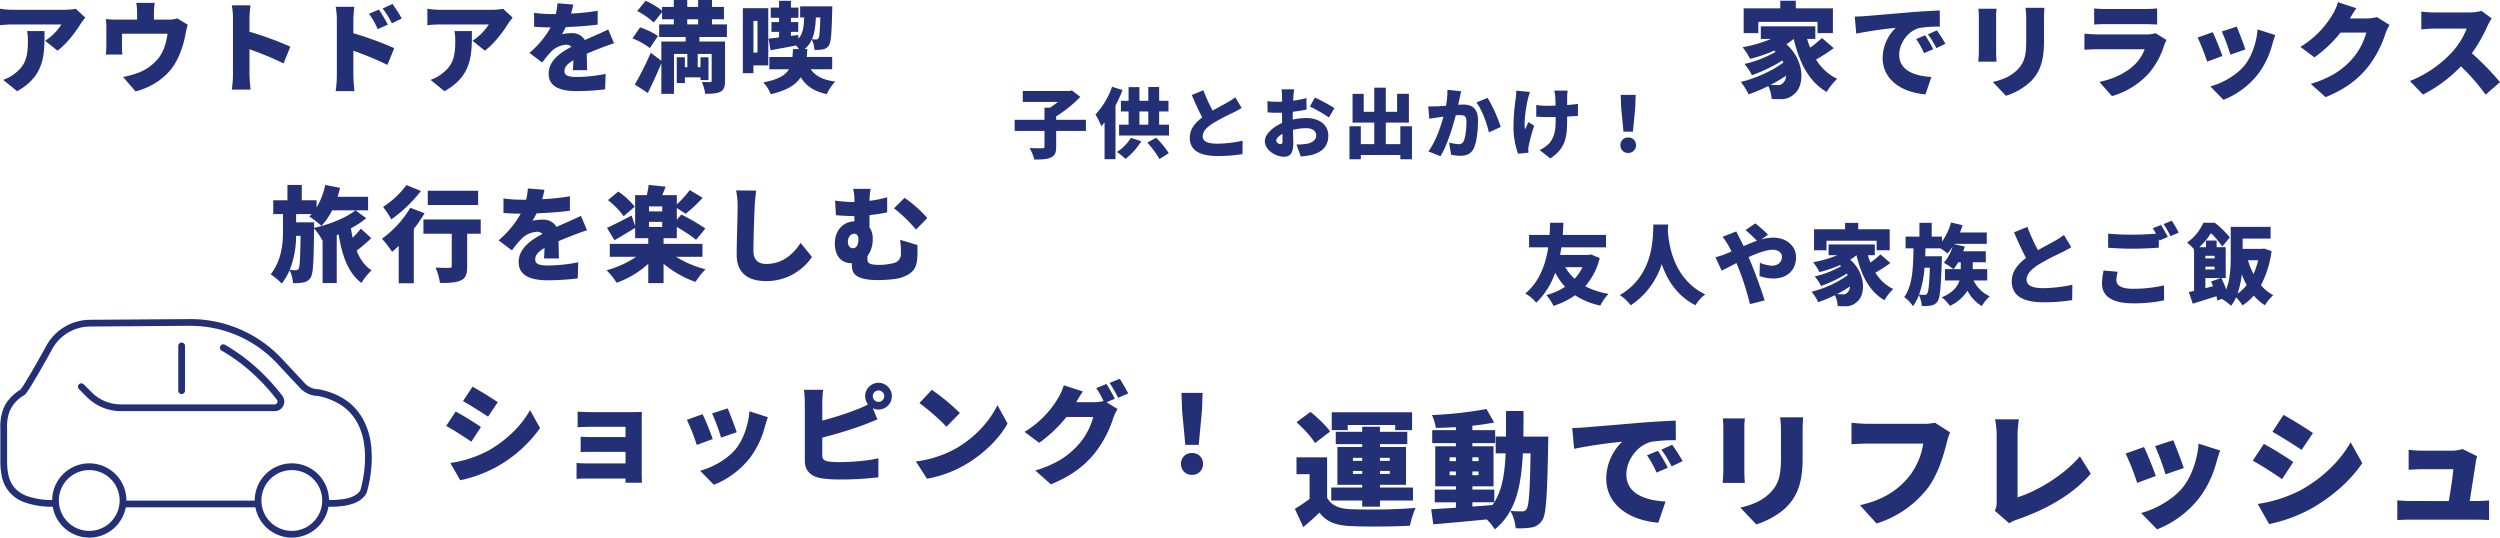 <svg xmlns="http://www.w3.org/2000/svg" width="1111.924" height="239.12" viewBox="0 0 1111.924 239.12">
  <g id="グループ_18663" data-name="グループ 18663" transform="translate(-165.344 -4948.38)">
    <path id="パス_51603" data-name="パス 51603" d="M-164.5-38.64l-4.224,6.432c3.36,1.872,8.256,4.992,11.136,6.912l4.32-6.432C-156-33.6-161.136-36.816-164.5-38.64ZM-174.336-4.7l4.368,7.68a58.555,58.555,0,0,0,16.08-5.9,58.88,58.88,0,0,0,19.44-17.328l-4.464-7.968c-3.792,6.912-10.7,13.68-18.96,18.24A52.231,52.231,0,0,1-174.336-4.7Zm2.352-22.9-4.224,6.432c3.408,1.824,8.256,4.992,11.184,7.008l4.272-6.528A130.676,130.676,0,0,0-171.984-27.6Zm54.24.048v6.96c1.344-.1,4.464-.192,6.528-.192h14.784v4.56h-14.16c-1.92,0-4.368-.048-5.808-.144v6.816c1.248-.1,3.888-.1,5.808-.1h14.16v5.136h-17.52a42.649,42.649,0,0,1-4.272-.192V2.352c.816-.048,2.928-.144,4.224-.144h17.568c0,.72-.048,1.44-.048,1.872h7.3c0-.912-.048-2.88-.048-3.648V-23.712c0-1.056,0-2.976.048-3.7-.816.048-2.928.1-4.08.1h-17.952C-113.28-27.312-116.3-27.408-117.744-27.552Zm66.72-1.44-6.912,2.256a90.351,90.351,0,0,1,3.984,10.752l6.96-2.4C-47.712-20.64-50.064-26.88-51.024-28.992Zm17.9,3.936-8.208-2.64c-.432,5.952-2.688,12.48-5.856,16.464-3.984,5.04-10.992,8.688-16.08,9.984l6.1,6.24A38.035,38.035,0,0,0-40.9-7.248,39.363,39.363,0,0,0-34.464-20.88C-34.128-22.032-33.792-23.184-33.12-25.056ZM-62.16-26.4l-7.008,2.5A87.372,87.372,0,0,1-64.752-12.72l7.1-2.64C-58.608-18.144-60.816-23.712-62.16-26.4Zm75.7-8.016A2.561,2.561,0,0,1,16.08-36.96a2.561,2.561,0,0,1,2.544,2.544,2.561,2.561,0,0,1-2.544,2.544A2.561,2.561,0,0,1,13.536-34.416Zm-3.408,0a6.087,6.087,0,0,0,1.248,3.648,35.949,35.949,0,0,1-4.656,2.16,134.5,134.5,0,0,1-15.648,5.04v-8.064a47.337,47.337,0,0,1,.384-5.616h-8.544a52.483,52.483,0,0,1,.384,5.616V-5.664c0,4.32,2.64,6.912,7.056,7.728a55.172,55.172,0,0,0,8.3.576,143.7,143.7,0,0,0,17.376-.96v-8.5C12.1-5.76,4.128-5.088-.864-5.088a38.822,38.822,0,0,1-5.088-.24c-2.064-.384-2.976-.864-2.976-2.736v-7.92A189.79,189.79,0,0,0,9.408-21.6c1.68-.624,4.08-1.632,6.192-2.5L13.536-29.04a5.656,5.656,0,0,0,2.544.576,5.982,5.982,0,0,0,5.952-5.952,5.982,5.982,0,0,0-5.952-5.952A5.982,5.982,0,0,0,10.128-34.416Zm29.664-2.832-5.52,5.9A100.045,100.045,0,0,1,46.32-20.832l5.952-6.1A96.848,96.848,0,0,0,39.792-37.248Zm-7.1,31.872L37.632,2.3A51.222,51.222,0,0,0,54.816-4.032c8.016-4.7,14.832-11.376,18.672-18.192l-4.512-8.208c-3.216,6.768-9.7,14.208-18.336,19.2A49.4,49.4,0,0,1,32.688-5.376ZM117.456-39.84l-4.512,1.824a47.136,47.136,0,0,1,3.216,5.76,18.554,18.554,0,0,1-4.416.528h-7.728c.72-1.248,1.872-3.216,2.976-4.752l-8.5-2.784a25.034,25.034,0,0,1-2.544,5.712A43.545,43.545,0,0,1,81.024-18.528l6.528,4.848a59.512,59.512,0,0,0,12.1-11.472H111.6a30.749,30.749,0,0,1-6.336,12c-4.08,4.56-9.072,8.64-19.44,11.808L92.736,4.8c9.024-3.7,14.832-8.112,19.488-13.824a50.316,50.316,0,0,0,8.3-15.744A21.471,21.471,0,0,1,122.4-28.7l-4.9-3.024,3.7-1.536C120.336-34.944,118.656-38.064,117.456-39.84Zm5.9-2.3-4.512,1.824A53.541,53.541,0,0,1,122.64-33.7l4.512-1.92A68.51,68.51,0,0,0,123.36-42.144Zm29.184,29.376H158.5l1.44-15.168.288-7.968h-9.408l.288,7.968ZM155.52.576a4.741,4.741,0,0,0,4.9-4.9,4.664,4.664,0,0,0-4.9-4.8,4.664,4.664,0,0,0-4.9,4.8A4.714,4.714,0,0,0,155.52.576Z" transform="translate(540 5159)" fill="#233076"/>
    <path id="パス_51598" data-name="パス 51598" d="M-145.728-29.788l-4.224-3.916a30.389,30.389,0,0,1-5.28.44h-22.836a38.259,38.259,0,0,1-5.588-.484V-26.4a52.839,52.839,0,0,1,5.588-.352h21.736a23.91,23.91,0,0,1-7.26,7.26l5.5,4.4c3.96-2.86,8.14-8.36,10.384-12.056C-147.268-27.852-146.256-29.128-145.728-29.788ZM-163.856-23.8H-171.6a25.058,25.058,0,0,1,.352,4.4c0,7.172-1.1,10.912-5.984,14.608a17.088,17.088,0,0,1-5.016,2.684l6.2,5.06C-163.636-3.96-163.856-13.464-163.856-23.8Zm49.016-12.54h-8.228a23.409,23.409,0,0,1,.4,4.488v2.948h-9.2a40.71,40.71,0,0,1-4.708-.22,31.385,31.385,0,0,1,.22,4v7.568c0,1.364-.088,2.9-.22,4.18h7.348a31.46,31.46,0,0,1-.176-3.608v-5.632h20.284c-.616,4-1.628,7.524-3.74,10.472a21.21,21.21,0,0,1-8.888,6.732,38.4,38.4,0,0,1-7.172,2.024l5.544,6.424c7.7-1.98,14.652-6.732,18.26-13.64a40.938,40.938,0,0,0,4-12.056,36.589,36.589,0,0,1,.968-3.96l-4.62-2.816a11.922,11.922,0,0,1-4,.528h-6.424v-2.948A32.5,32.5,0,0,1-114.84-36.344ZM-80.036-4.4a49.4,49.4,0,0,1-.528,6.644h8.36c-.22-1.98-.484-5.456-.484-6.644V-15.708A137.223,137.223,0,0,1-57.552-9.416l3.036-7.436A145.471,145.471,0,0,0-72.688-23.5v-6.028a52.313,52.313,0,0,1,.44-5.72h-8.316a30.738,30.738,0,0,1,.528,5.72Zm64.9-28.952-4.4,1.848a35.9,35.9,0,0,1,3.872,6.82l4.532-1.98A67.1,67.1,0,0,0-15.136-33.352Zm6.028-2.508-4.356,2.024a38.622,38.622,0,0,1,4.092,6.6l4.4-2.156A55.034,55.034,0,0,0-9.108-35.86ZM-33.836-3.74A49.4,49.4,0,0,1-34.364,2.9H-26c-.22-1.98-.484-5.456-.484-6.644V-15.048A137.224,137.224,0,0,1-11.352-8.756l3.036-7.436a145.471,145.471,0,0,0-18.172-6.644v-6.028a52.311,52.311,0,0,1,.44-5.72h-8.316a30.738,30.738,0,0,1,.528,5.72ZM44.352-29.788,40.128-33.7a30.389,30.389,0,0,1-5.28.44H12.012a38.259,38.259,0,0,1-5.588-.484V-26.4a52.839,52.839,0,0,1,5.588-.352H33.748a23.91,23.91,0,0,1-7.26,7.26l5.5,4.4c3.96-2.86,8.14-8.36,10.384-12.056C42.812-27.852,43.824-29.128,44.352-29.788ZM26.224-23.8H18.48a25.058,25.058,0,0,1,.352,4.4c0,7.172-1.1,10.912-5.984,14.608A17.088,17.088,0,0,1,7.832-2.112l6.2,5.06C26.444-3.96,26.224-13.464,26.224-23.8ZM71.324-35.6l-7.04-.572a27.688,27.688,0,0,1-.748,4.8H61.82A57.923,57.923,0,0,1,53.9-31.9v6.16c2.332.22,5.544.308,7.348.308A41.689,41.689,0,0,1,51.832-14.08l5.676,4.268A48.55,48.55,0,0,1,61.6-14.784a10.389,10.389,0,0,1,6.468-2.948,3.238,3.238,0,0,1,2.42.924C65.6-14.256,60.368-10.6,60.368-4.84c0,5.852,5.192,7.744,12.408,7.744a107.476,107.476,0,0,0,12.716-.792l.22-6.864a66.269,66.269,0,0,1-12.8,1.364c-4.136,0-5.5-.748-5.5-2.6,0-1.76,1.188-3.212,3.96-4.84-.044,1.672-.132,3.3-.22,4.444h6.336c-.044-1.98-.132-4.928-.176-7.348,2.332-1.012,4.488-1.848,6.16-2.508s4.444-1.672,5.984-2.112l-2.6-6.16c-1.892.924-3.7,1.76-5.632,2.6-1.54.7-2.992,1.276-4.752,2.112a6.363,6.363,0,0,0-5.852-3.08,21.429,21.429,0,0,0-4.356.44,33.263,33.263,0,0,0,1.716-3.124c4.664-.176,10.076-.572,14.168-1.1l.044-6.16a101.587,101.587,0,0,1-11.836,1.232C70.84-33.264,71.148-34.628,71.324-35.6Zm50.688,6.556h4.84v2.288h-4.84Zm17.644,7.876v-5.588h-6.644V-29.04h5.324v-5.5h-5.324v-3.08h-6.16v3.08h-4.84v-3.08h-5.984v3.08h-5.236v1.672a32.211,32.211,0,0,0-7.3-4.4l-3.74,4.576a30.717,30.717,0,0,1,7.348,5.1l3.7-4.62v3.168h5.236v2.288h-6.512v5.588h11.792v2.024H110.484V-10.6l-4.708-3.564A126.926,126.926,0,0,1,98.692-.044l5.764,3.784c2.112-4.18,4.18-8.756,6.028-13.2v13.6h5.632V-13.64h5.94v5.9h-1.1v-4.4h-3.608V-.66h3.608V-3.212h6.952v1.188h3.564v-10.12h-3.564v4.4h-1.232v-5.9h6.2V-1.76c0,.484-.176.66-.7.66s-2.288,0-3.652-.088a20.983,20.983,0,0,1,1.452,5.28c2.86,0,5.06-.044,6.732-.88S138.82.924,138.82-1.672V-19.14h-11.4v-2.024Zm-30.668-.44a31.879,31.879,0,0,0-7.964-3.828l-3.388,4.884a31.1,31.1,0,0,1,7.744,4.312Zm44.264-6.688v14.08h-1.8v-14.08Zm4.8,19.756V-33.968H146.74V-5.06h4.708V-8.536Zm23.144-21.3c-.176,6.2-.4,8.536-.792,9.2a1.15,1.15,0,0,1-1.056.572,15.714,15.714,0,0,1-1.848-.088c1.144-2.64,1.54-5.852,1.716-9.68Zm5.28,23.012v-5.456H175.164c.132-1.1.176-2.288.264-3.52H174.24a11.388,11.388,0,0,0,3.168-4.224,12.1,12.1,0,0,1,1.144,4.576,15.833,15.833,0,0,0,3.784-.22,3.893,3.893,0,0,0,2.64-1.672c.968-1.364,1.276-5.368,1.5-15.488.044-.616.044-1.98.044-1.98h-14.3v4.972h1.8c-.132,4.18-.572,7.216-2.552,9.416l-.088-1.628-3.256.4v-1.8h3.256v-4.356h-3.256V-29.7h3.344v-4.532h-3.344v-3.036h-5.28v3.036h-3.7V-29.7h3.7v1.892h-3.388v4.356h3.388v2.464c-1.716.22-3.3.4-4.664.528l.88,5.192c3.344-.616,7.392-1.364,11.4-2.112a13.518,13.518,0,0,1,1.188,1.584h-2.6c-.088,1.276-.132,2.42-.264,3.52H158.532V-6.82h8.712c-1.628,2.728-4.8,4.576-11.4,5.852a16.944,16.944,0,0,1,3.3,5.236C166.32,2.64,170.28.132,172.48-3.256c2.42,3.872,5.9,6.292,11.572,7.48a22.325,22.325,0,0,1,3.784-5.588c-5.412-.66-8.844-2.464-10.912-5.456Z" transform="translate(349 4986)" fill="#233076"/>
    <path id="パス_51601" data-name="パス 51601" d="M-133.262-16.7c-.138,9.982-.322,13.616-.828,14.536a1.389,1.389,0,0,1-1.288.736,22.118,22.118,0,0,1-2.668-.184A41.855,41.855,0,0,0-135.24-16.7Zm26.818-3.22a46.2,46.2,0,0,1-3.634,4c-.322-1.334-.552-2.76-.782-4.14a41.586,41.586,0,0,0,6.808-4.508l-4.784-3.5c-3.956,3.22-11.914,6.44-18.4,7.774v-2.438h-8V-26.4h6.9a11.485,11.485,0,0,1-1.058,1.058,41.414,41.414,0,0,1,5.428,4.186,29.349,29.349,0,0,0,4.738-6.9h16.008v-6.026h-13.57q.621-1.932,1.1-4l-6.624-1.288a30.908,30.908,0,0,1-3.818,10.028v-3.22h-6.578v-6.808H-139.1v6.808h-6.3V-26.4h4.324v7.59c0,5.8-.644,12.972-5.474,19.228a27.065,27.065,0,0,1,4.922,4.094,26.086,26.086,0,0,0,3.5-5.934,15.938,15.938,0,0,1,1.518,5.7A20.181,20.181,0,0,0-131.928,4a4.606,4.606,0,0,0,3.174-2.208c1.15-1.748,1.334-7.36,1.518-21.8a26.373,26.373,0,0,1,3.68,5.336l.092-.046v19h6.3V-17.066l.828-.322C-114.77-7.82-112.1-.23-106.168,4.232A24.412,24.412,0,0,1-101.66-1.38c-3.036-1.932-5.152-5.014-6.67-8.74a79.239,79.239,0,0,0,6.532-5.566ZM-54.28-36.8h-22.4v6.348h22.4Zm-31.878-2.53a40.032,40.032,0,0,1-10.4,9.752,39.723,39.723,0,0,1,3.68,5.52,63.135,63.135,0,0,0,13.156-12.6Zm1.7,10.12a45.251,45.251,0,0,1-12.6,13.754,51.046,51.046,0,0,1,4.508,5.842c.966-.782,1.932-1.7,2.944-2.622V4.37h6.716V-19.78a63.057,63.057,0,0,0,4.784-6.992Zm31.326,5.2H-78.614v6.348h12.6V-3.312c0,.644-.276.828-1.1.828s-3.864,0-6.118-.138a26.975,26.975,0,0,1,1.978,6.854c3.91,0,6.992-.092,9.2-1.1,2.3-1.012,2.9-2.852,2.9-6.256V-17.664h6.026Zm28.336-13.2-7.36-.6a28.947,28.947,0,0,1-.782,5.014H-34.73a60.556,60.556,0,0,1-8.28-.552v6.44c2.438.23,5.8.322,7.682.322A43.584,43.584,0,0,1-45.172-14.72l5.934,4.462a50.756,50.756,0,0,1,4.278-5.2A10.861,10.861,0,0,1-28.2-18.538a3.385,3.385,0,0,1,2.53.966c-5.106,2.668-10.58,6.486-10.58,12.512,0,6.118,5.428,8.1,12.972,8.1A112.361,112.361,0,0,0-9.982,2.208l.23-7.176A69.282,69.282,0,0,1-23.138-3.542c-4.324,0-5.75-.782-5.75-2.714,0-1.84,1.242-3.358,4.14-5.06-.046,1.748-.138,3.45-.23,4.646h6.624c-.046-2.07-.138-5.152-.184-7.682,2.438-1.058,4.692-1.932,6.44-2.622s4.646-1.748,6.256-2.208l-2.714-6.44c-1.978.966-3.864,1.84-5.888,2.714-1.61.736-3.128,1.334-4.968,2.208a6.652,6.652,0,0,0-6.118-3.22,22.4,22.4,0,0,0-4.554.46,34.775,34.775,0,0,0,1.794-3.266c4.876-.184,10.534-.6,14.812-1.15l.046-6.44a106.2,106.2,0,0,1-12.374,1.288C-25.3-34.776-24.978-36.2-24.794-37.214Zm40.158,7.5A33.6,33.6,0,0,0,8.05-36.432l-4.6,3.818a33.917,33.917,0,0,1,6.992,7.176ZM27.6-27.6H21.712v-2.208H27.6Zm-5.888,4.646H27.6V-20.7H21.712ZM45.494-7.406v-5.75H28.2v-2.53h5.888v-4.968a62.435,62.435,0,0,1,8.556,5.7l4.14-5.014a80.27,80.27,0,0,0-10.718-6.21l-1.978,2.3v-5.244L38-26.542a65.587,65.587,0,0,0,7.59-7.084l-5.75-3.45a45.99,45.99,0,0,1-5.75,6.348v-4.094H27.6c.506-1.15,1.012-2.438,1.518-3.772l-7.544-.782a35.432,35.432,0,0,1-.828,4.554h-5.2v13.708L13.984-25.76c-4.048,2.116-8.142,4.232-10.948,5.474l3.312,5.52c2.806-1.61,6.164-3.634,9.2-5.52v4.6H21.39v2.53H4.278v5.75h11.73A44.12,44.12,0,0,1,2.852-1.426,32.445,32.445,0,0,1,7.314,4.14,41.739,41.739,0,0,0,21.39-4.278v8.6H28.2v-8.6a46.886,46.886,0,0,0,14.214,8.05A28.838,28.838,0,0,1,46.874-1.84,47.628,47.628,0,0,1,33.718-7.406Zm23.92-29.44-8.97-.092a33.953,33.953,0,0,1,.69,7.084c0,3.45-.414,15.778-.414,21.574C60.72-.23,65.734,3.4,73.784,3.4A24.353,24.353,0,0,0,94.208-7.36l-5.06-6.21C85.79-8.418,80.96-4.232,73.83-4.232c-3.128,0-5.658-1.38-5.658-5.8,0-5.06.322-15,.552-19.826C68.816-31.878,69.092-34.684,69.414-36.846Zm50.876-.782h-7.774a21.61,21.61,0,0,1,.552,5.842h-1.1a64.6,64.6,0,0,1-7.5-.6l.414,6.486c3.22.276,5.658.368,7.59.368h.6v2.346c-5.06.184-8.694,4.094-8.694,9.844,0,6.164,3.5,8.786,7.268,8.786h.322v.322c0,3.082-.046,7.176,11.546,7.176,3.174,0,8.142-.322,10.258-1.058C139.7,0,140.76-2.944,141.036-6.992c.138-1.932.092-2.944.092-5.658l-7.728-2.3a40.5,40.5,0,0,1,.368,5.934,4.1,4.1,0,0,1-3.128,4.37,25.117,25.117,0,0,1-6.624.828c-4.738,0-5.152-1.012-5.152-2.668V-7.728A12.218,12.218,0,0,0,121.21-15.5a8.143,8.143,0,0,0-1.426-4.968v-5.474a69.646,69.646,0,0,0,7.866-1.242v-6.67a56.6,56.6,0,0,1-7.866,1.564A31.008,31.008,0,0,1,120.29-37.628Zm15.088,4-4.692,4.646a67.005,67.005,0,0,1,9.8,9.476l5.014-5.152A56.007,56.007,0,0,0,135.378-33.626Zm-23.046,22.4c-1.1,0-2.162-1.012-2.162-2.714,0-2.254,1.242-3.726,2.852-3.726,1.1,0,1.84.874,1.84,2.438C114.862-12.88,114.126-11.224,112.332-11.224Z" transform="translate(432.283 5070)" fill="#233076"/>
    <path id="パス_51604" data-name="パス 51604" d="M-245.224-40.6h21.112v2.3h7.5v-7.952h-35.728V-38.3h7.112Zm2.3,21.784V-20.16h4.144v1.344Zm0-7.168h4.144v1.344h-4.144Zm16.408,0v1.344h-4.368v-1.344Zm0,7.168h-4.368V-20.16h4.368Zm-12.264,14.56h7.9V-7h14.672v-5.768h-14.672V-14H-219.3V-30.8h-11.592v-1.288h12.152v-5.488h-12.152v-2.24h-7.9v2.24h-11.76v5.488h11.76V-30.8h-11.032V-14h11.032v1.232H-252.56V-7h13.776Zm-14.28-33.432c-1.792-2.632-5.656-6.272-8.736-8.736l-6.216,4.592c3.024,2.744,6.72,6.608,8.232,9.3Zm-1.344,11.48h-13.608v7.5h5.824V-7.728c-2.184,1.624-4.48,3.192-6.552,4.424l3.752,8.12c2.856-2.408,5.04-4.368,7.168-6.44,3.3,4.256,7.5,5.712,13.832,5.992,7.168.336,19.1.224,26.432-.168a37.246,37.246,0,0,1,2.52-7.9,267.133,267.133,0,0,1-28.84.56c-5.264-.224-8.68-1.68-10.528-5.152Zm64.624,19.992h9.744c-.28.448-.56.84-.84,1.232l-8.9.672Zm-10.136-12.04v-1.68h2.8v1.68Zm12.88,0h-2.744v-1.68h2.744Zm-12.88-7.952h2.8v1.68h-2.8Zm12.88,0v1.68h-2.744v-1.68Zm19.936-9.24c.056-3.584.056-7.392.056-11.368h-7.784v11.368h-4.592V-28H-175c-.392,9.016-1.512,16.184-5.04,21.784v-5.656h-9.744v-1.456h9.408V-31.136h-9.408v-1.4h10.136V-38.3h-10.136v-1.96c3.472-.392,6.776-.84,9.688-1.456l-3.416-5.992a169.455,169.455,0,0,1-24.248,2.688,23.921,23.921,0,0,1,1.736,5.712c2.856-.056,5.88-.168,8.9-.336V-38.3h-10.528v5.768h10.528v1.4H-206.3v17.808h9.184v1.456h-9.408v5.656h9.408v2.408c-4.144.28-7.9.5-10.976.672l.9,6.72c6.552-.56,15.288-1.344,23.8-2.184a23.9,23.9,0,0,1,3.584,4.424c9.184-7.448,11.7-18.7,12.488-33.824h3.416c-.28,16.8-.728,23.352-1.792,24.808a2.03,2.03,0,0,1-1.9,1.008,51.2,51.2,0,0,1-5.264-.224A20.188,20.188,0,0,1-170.52,5.32a33.739,33.739,0,0,0,7.056-.336,6.794,6.794,0,0,0,4.76-3.248C-156.912-.9-156.52-9.3-156.072-31.976c0-.952.056-3.472.056-3.472Zm21.728-3.808.84,9.24a215.127,215.127,0,0,1,21.392-3.136A22.855,22.855,0,0,0-130.256-16.8c0,11.928,10.7,18.7,23.184,19.656l3.192-9.408c-9.688-.56-17.416-3.808-17.416-12.04,0-6.664,5.208-13.216,11.256-14.56a70.628,70.628,0,0,1,10.752-.672l-.056-8.736c-4.088.168-10.7.56-16.3,1.008-10.248.9-18.7,1.568-23.968,2.016C-140.672-39.424-143.136-39.312-145.376-39.256ZM-107.24-29.12l-4.872,2.016a44.988,44.988,0,0,1,4.256,7.672l4.984-2.184A74.219,74.219,0,0,0-107.24-29.12Zm6.328-2.688-4.816,2.184a46.9,46.9,0,0,1,4.536,7.448l4.928-2.352C-97.384-26.544-99.456-29.792-100.912-31.808Zm58.24-12.208H-52.92a44.3,44.3,0,0,1,.392,6.048v11.592c0,7.728-.784,11.7-4.536,15.68-3.36,3.472-7.728,5.544-13.552,6.832l7.112,7.5c4.088-1.288,9.968-4.144,13.72-8.064C-45.528-8.9-42.9-14.5-42.9-25.76V-37.968C-42.9-40.432-42.784-42.336-42.672-44.016Zm-25.928.5h-9.8a43.256,43.256,0,0,1,.224,4.424V-20.1c0,1.736-.224,4.144-.28,5.264H-68.6c-.112-1.456-.224-3.808-.224-5.208v-19.04C-68.824-41.1-68.712-42.112-68.6-43.512ZM22.68-37.3l-6.72-4.312a22.446,22.446,0,0,1-5.152.5h-24.7c-1.848,0-5.544-.28-7.28-.5v9.576c1.456-.112,4.536-.28,7.28-.28h24.64a31.459,31.459,0,0,1-6.16,14.448C.168-12.376-6.16-7.448-17.416-4.928l7.392,8.12A45.922,45.922,0,0,0,12.768-12.544c4.816-6.5,7.112-15.008,8.456-20.272A27.822,27.822,0,0,1,22.68-37.3ZM42.56-2.464,49,3.136a14.56,14.56,0,0,1,3.864-1.792C65.632-3.136,77.336-9.688,85.232-18.928l-4.816-7.728c-7.28,8.624-19.488,15.68-27.72,18.2V-36.064a43.978,43.978,0,0,1,.616-7.056H42.672a36.963,36.963,0,0,1,.728,7.056V-6.608A8.448,8.448,0,0,1,42.56-2.464Zm79.352-31.36-8.064,2.632A105.409,105.409,0,0,1,118.5-18.648l8.12-2.8C125.776-24.08,123.032-31.36,121.912-33.824ZM142.8-29.232l-9.576-3.08c-.5,6.944-3.136,14.56-6.832,19.208-4.648,5.88-12.824,10.136-18.76,11.648l7.112,7.28a44.374,44.374,0,0,0,18.984-14.28,45.923,45.923,0,0,0,7.5-15.9C141.624-25.7,142.016-27.048,142.8-29.232ZM108.92-30.8l-8.176,2.912A101.936,101.936,0,0,1,105.9-14.84l8.288-3.08C113.064-21.168,110.488-27.664,108.92-30.8Zm62.048-14.28-4.928,7.5c3.92,2.184,9.632,5.824,12.992,8.064l5.04-7.5C180.88-39.2,174.888-42.952,170.968-45.08ZM159.488-5.488l5.1,8.96a68.314,68.314,0,0,0,18.76-6.888c9.3-5.32,17.3-12.32,22.68-20.216l-5.208-9.3c-4.424,8.064-12.488,15.96-22.12,21.28A60.936,60.936,0,0,1,159.488-5.488ZM162.232-32.2,157.3-24.7c3.976,2.128,9.632,5.824,13.048,8.176l4.984-7.616A152.456,152.456,0,0,0,162.232-32.2ZM257.1-26.712,250.6-29.9a16.305,16.305,0,0,1-4.928.728h-12.88a57.765,57.765,0,0,1-6.16-.392v8.9c1.736-.112,4.368-.28,6.216-.28h13.664c-.224,3.08-1.232,9.632-2.016,14.168H227.584c-2.072,0-4.424-.168-5.992-.336V1.68c2.352-.112,3.864-.168,5.992-.168h28.84c1.624,0,4.76.112,5.992.168V-7.056c-1.624.168-4.592.28-6.1.28h-2.52c.84-5.32,2.24-14.168,2.688-17.248A20.046,20.046,0,0,1,257.1-26.712Z" transform="translate(1010 5178)" fill="#233076"/>
    <path id="パス_51599" data-name="パス 51599" d="M-112.676-14.348H-125.9v-1.53a55.521,55.521,0,0,0,10.744-8.67l-3.774-2.856-1.122.272H-140.76v4.862h15.606a37.783,37.783,0,0,1-3.57,2.55h-2.38v5.372h-13.26v4.964h13.26v6.97c0,.578-.238.748-.986.748-.782,0-3.468,0-5.644-.1a19.5,19.5,0,0,1,2.108,5.1c3.026.034,5.508-.1,7.31-.884,1.836-.782,2.414-2.108,2.414-4.76V-9.384h13.226Zm11.628-14.688a34.8,34.8,0,0,1-7.378,12.342,33.622,33.622,0,0,1,2.584,5.2c.476-.51.986-1.088,1.462-1.7V3.2h4.862V-20.672a61.855,61.855,0,0,0,3.128-6.9ZM-92.684-6.29A19.184,19.184,0,0,1-98.906-.034,28.331,28.331,0,0,1-95.064,3.06a29.224,29.224,0,0,0,7-7.888Zm7.31,2.108a39.4,39.4,0,0,1,5.406,7.31L-75.82.51a41.584,41.584,0,0,0-5.61-6.868Zm-3.5-13.872h3.944v5.882h-3.944Zm8.772,5.882v-5.882h4.148V-22.78H-80.1v-6.154h-4.828v6.154h-3.944v-6.086H-93.7v6.086h-3.4v4.726h3.4v5.882H-97.92v4.828h22.2v-4.828Zm19.686-15.3-5.168,2.108c1.5,3.536,3.094,7.038,4.658,9.962-3.128,2.346-5.542,5.168-5.542,9.01,0,6.29,5.406,8.16,12.41,8.16A65.344,65.344,0,0,0-43.044.918l.068-5.95A56.216,56.216,0,0,1-54.2-3.706c-4.352,0-6.528-1.054-6.528-3.3s1.9-4.046,4.522-5.78a96.387,96.387,0,0,1,9.01-4.726c1.394-.68,2.618-1.36,3.808-2.074l-2.856-4.76a25.544,25.544,0,0,1-3.536,2.312c-1.462.85-4.046,2.176-6.528,3.6A69.416,69.416,0,0,1-60.418-27.472Zm40.392-.408H-25.67c.1.646.238,2.618.238,3.332v2.142c-.578.034-1.122.034-1.632.034a40.1,40.1,0,0,1-4.9-.238l.1,4.964a43.963,43.963,0,0,0,4.964.17c.442,0,.918,0,1.462-.034v1.938c0,.884,0,1.768.034,2.652-4.284,1.87-7.684,5.066-7.684,8.126,0,3.91,4.828,6.9,8.5,6.9,2.448,0,4.148-1.19,4.148-5.984,0-1.054-.068-3.434-.136-5.984a24.571,24.571,0,0,1,5.814-.748c2.822,0,4.522,1.224,4.522,3.23,0,2.074-1.9,3.332-4.522,3.774a25.855,25.855,0,0,1-4.25.238l1.87,5.338a38.419,38.419,0,0,0,4.624-.612C-6.7-.1-4.862-3.366-4.862-7.344c0-5.032-4.454-7.786-9.826-7.786a28.775,28.775,0,0,0-5.984.714v-1.326c0-.748,0-1.462.034-2.176,2.074-.238,4.25-.578,6.12-.986l-.1-5.1A42.92,42.92,0,0,1-20.5-22.848l.1-1.734C-20.332-25.466-20.162-27.234-20.026-27.88Zm9.18,3.638-2.21,4.012A63.306,63.306,0,0,1-4.59-15.368l2.448-4.182A84,84,0,0,0-10.846-24.242Zm-17.17,19.21c0-.952,1.02-2.074,2.72-3.026.034,1.394.068,2.55.068,3.2,0,1.19-.476,1.326-.986,1.326C-26.86-3.536-28.016-4.216-28.016-5.032Zm55.182-6.426V-3.5h-6.46V-13.09H30.974V-25.908H25.738v8.024H20.706V-28.628H15.572v10.744H10.88v-7.99H5.916V-13.09h9.656V-3.5H9.588v-7.956H4.556V3.23H9.588v-1.9H27.166v1.9h5.168V-11.458ZM54.23-27.03l-6.12-.646a34.417,34.417,0,0,1-.646,7.106c-1.53.1-2.924.2-3.91.238a38.811,38.811,0,0,1-3.978,0l.476,5.542c1.122-.2,3.094-.476,4.182-.646.476-.068,1.224-.17,2.108-.306-1.258,4.658-3.468,11.118-6.7,15.47L45.016,1.87c2.89-4.658,5.44-12.886,6.8-18.19q1.02-.1,1.632-.1c2.108,0,3.128.306,3.128,2.788,0,3.162-.408,7.14-1.258,8.84A2.3,2.3,0,0,1,53.006-3.5a22.113,22.113,0,0,1-4.148-.714l.884,5.406a20.666,20.666,0,0,0,4.148.476c2.754,0,4.76-.85,5.916-3.3,1.462-2.992,1.9-8.568,1.9-12.546,0-5.1-2.584-6.936-6.494-6.936-.612,0-1.394.034-2.312.1.2-.884.408-1.836.612-2.754C53.72-24.718,53.992-26.01,54.23-27.03Zm11.73,2.924L61-22.032c2.448,3.128,4.726,9.35,5.542,13.294l5.27-2.414A62,62,0,0,0,65.96-24.106Zm35.632-3.23h-5.95a18.537,18.537,0,0,1,.408,2.516c.068.918.136,2.482.136,4.182-1.224.034-2.448.068-3.6.068a34.462,34.462,0,0,1-4.964-.34v5.2c1.8.068,3.706.17,5.1.17,1.156,0,2.346,0,3.536-.034v1.326c0,5.27-.782,7.854-2.788,10.3a13.623,13.623,0,0,1-4.352,3.06l4.76,3.74c6.528-4.352,7.48-8.942,7.48-17.068v-1.564c1.836-.1,3.5-.2,4.794-.306l.034-5.338c-1.292.2-2.992.374-4.828.51,0-1.7,0-3.23.034-3.91A22.093,22.093,0,0,1,101.592-27.336Zm-16.762.612L78.744-27.3a27.383,27.383,0,0,1-.238,3.3,92.607,92.607,0,0,0-1.02,13.6A36.7,36.7,0,0,0,79.526.748L84.15.306c-.034-.544-.068-1.19-.068-1.564a9.111,9.111,0,0,1,.238-1.734,76.492,76.492,0,0,1,2.38-8.7l-2.516-1.632c-.51.986-1.088,2.414-1.53,3.23-.68-3.434.544-10.4,1.258-13.532C84.082-24.378,84.49-25.772,84.83-26.724Zm41.582,17.68h4.216l1.02-10.744.2-5.644h-6.664l.2,5.644ZM128.52.408a3.358,3.358,0,0,0,3.468-3.468,3.3,3.3,0,0,0-3.468-3.4,3.3,3.3,0,0,0-3.468,3.4A3.339,3.339,0,0,0,128.52.408Z" transform="translate(761 5016)" fill="#233076"/>
    <path id="パス_51602" data-name="パス 51602" d="M-140.79-13.572a21.6,21.6,0,0,1-3.549,5.148,22.842,22.842,0,0,1-4.134-5.148Zm3.744-5.694-1.014.234h-12.714c.234-1.17.39-2.3.585-3.393h19.851v-5.5H-149.6c.2-2.145.234-4.017.312-5.421h-5.928c-.078,1.287-.078,3.159-.234,5.421h-9.126v5.5h8.541c-1.053,6.864-3.588,15.054-10.218,20.553a17.005,17.005,0,0,1,4.875,4.1,33.977,33.977,0,0,0,8.424-13.338,30.371,30.371,0,0,0,4.407,6.24A27.923,27.923,0,0,1-156.9-1.17a21.888,21.888,0,0,1,3.2,4.8A35.491,35.491,0,0,0-144.1-1.092a33.221,33.221,0,0,0,11.193,4.6,23.342,23.342,0,0,1,3.666-5.226,33.885,33.885,0,0,1-10.335-3.393,30,30,0,0,0,6.435-12.519Zm27.768-13.3c-.273,5.109.585,22.386-14.937,31.395a18.891,18.891,0,0,1,4.836,4.563,34.472,34.472,0,0,0,13.806-18.33c2.34,6.825,6.708,14.079,15.015,18.291A16.675,16.675,0,0,1-86.19-1.482c-14.469-6.864-16.341-22.893-16.653-28.509q.059-1.463.117-2.574Zm27.612,14.547,2.73,5.967c1.6-.741,3.939-1.989,6.591-3.354.273.624.546,1.287.819,1.95a118.943,118.943,0,0,1,5.187,16.3l6.513-1.638c-1.287-4.446-4.6-13.377-6.279-17.277-.273-.624-.546-1.287-.858-1.989,3.939-1.794,7.956-3.276,10.764-3.276,2.418,0,4.095,1.326,4.095,3.12,0,2.808-2.34,3.978-4.524,3.978a15.082,15.082,0,0,1-5.3-1.326l-.156,5.928a19.972,19.972,0,0,0,6.123,1.092c5.889,0,10.14-3.471,10.14-9.477,0-4.68-3.861-8.7-10.218-8.7a19.909,19.909,0,0,0-5.265.819l3-2.145a68.123,68.123,0,0,0-5.616-5.031l-4.368,3a62.071,62.071,0,0,1,5.07,4.758c-1.911.663-3.9,1.482-5.928,2.379-.546-1.131-1.053-2.223-1.6-3.237-.429-.741-1.287-2.535-1.638-3.315L-78.507-27.1a39.646,39.646,0,0,1,2.535,3.744c.507.9.975,1.833,1.443,2.769-.975.429-1.911.819-2.886,1.209A32.526,32.526,0,0,1-81.666-18.018Zm49.374-7.332H-9.984V-21.1h5.811v-9.36h-14v-2.847h-5.85v2.847H-37.83v9.36h5.538Zm9.4,22.971a2.467,2.467,0,0,1-2.223.858c-.741,0-1.6,0-2.535-.078A51.851,51.851,0,0,0-21.84-5.031,3.817,3.817,0,0,1-22.893-2.379ZM-8.307-19.266a37.068,37.068,0,0,1-4.446,3.627,29.453,29.453,0,0,1-1.131-3.276H-10.8v-4.758H-31.356v4.758h3.861A48.889,48.889,0,0,1-38.22-15.8a29.082,29.082,0,0,1,2.847,4.407,59.552,59.552,0,0,0,9.087-3.12c.156.156.351.312.507.468A42.089,42.089,0,0,1-37.518-9.477,21.1,21.1,0,0,1-34.71-5.226a59.671,59.671,0,0,0,11.466-5.538c.156.273.273.507.39.741A46.432,46.432,0,0,1-38.922-2.691a23.021,23.021,0,0,1,2.964,4.68,64.36,64.36,0,0,0,7.41-3.12A13.066,13.066,0,0,1-27.3,3.7a31.585,31.585,0,0,0,3.276.078A6.73,6.73,0,0,0-18.876,1.95c3.939-2.847,4.407-12.4-2.847-18.876a25.121,25.121,0,0,0,2.769-1.989C-16.77-9.906-13.3-2.847-6.513,1.092A22.257,22.257,0,0,1-2.574-3.861a18.9,18.9,0,0,1-7.956-7.293,60.088,60.088,0,0,0,6.669-4.29Zm35.724,3.51v3.042H24.258a20.607,20.607,0,0,0,2.028-3.042ZM13.689-13.338c-.273,7.722-.624,10.647-1.17,11.427a1.22,1.22,0,0,1-1.17.624c-.585,0-1.443,0-2.457-.078A46.2,46.2,0,0,0,11.31-13.338ZM39.195-7.683v-5.031H32.76v-3.042h5.811V-20.67H28.548c.234-.7.468-1.365.663-2.067l-4.719-1.092.078-.117H39v-5.07H27.066c.429-1.053.819-2.145,1.17-3.237l-5.109-1.209a27.628,27.628,0,0,1-4.056,8.5v-2.223H14.508v-6.123H9.048v6.123H2.886v5.226H6.4c-.117,8.58-.39,16.5-4.134,21.723A14.838,14.838,0,0,1,6.2,3.783,21.4,21.4,0,0,0,8.814-1.17,12.756,12.756,0,0,1,10.1,3.7a18.4,18.4,0,0,0,4.134-.234A4.166,4.166,0,0,0,17.121,1.6C18.213.078,18.6-4.6,18.993-16.3c.039-.663.078-2.145.078-2.145H11.622l.117-3.51h6.63a28.2,28.2,0,0,1,3.159,2.262,20.815,20.815,0,0,0,2.262-3,18.547,18.547,0,0,1-3.9,7.137,29.239,29.239,0,0,1,4.29,2.847H20.4v5.031h6.474c-.819,2.652-2.886,5.421-7.878,7.488A18.513,18.513,0,0,1,22.62,3.627a18.639,18.639,0,0,0,7.8-6.747A17.359,17.359,0,0,0,36.777,3.7,19.133,19.133,0,0,1,40.326-.624a14.933,14.933,0,0,1-7.215-7.059ZM57.057-31.512l-5.928,2.418c1.716,4.056,3.549,8.073,5.343,11.427-3.588,2.691-6.357,5.928-6.357,10.335,0,7.215,6.2,9.36,14.235,9.36a74.953,74.953,0,0,0,12.636-.975l.078-6.825a64.483,64.483,0,0,1-12.87,1.521c-4.992,0-7.488-1.209-7.488-3.783s2.184-4.641,5.187-6.63a110.561,110.561,0,0,1,10.335-5.421c1.6-.78,3-1.56,4.368-2.379l-3.276-5.46a29.3,29.3,0,0,1-4.056,2.652c-1.677.975-4.641,2.5-7.488,4.134A79.624,79.624,0,0,1,57.057-31.512Zm40.17,19.968-6.24-.546a27.813,27.813,0,0,0-.741,5.733c0,5.616,4.407,8.853,13.923,8.853A64.242,64.242,0,0,0,117.858,1.17L117.819-5.5a59.69,59.69,0,0,1-13.884,1.521c-5.3,0-7.293-1.638-7.293-3.861A15.888,15.888,0,0,1,97.227-11.544ZM116.493-32.37l-3.666,1.482c.468.7.975,1.56,1.443,2.418-3.042.234-7.1.429-10.491.429a105.323,105.323,0,0,1-10.8-.468v6.279c3.237.234,6.669.429,10.842.429,3.783,0,8.931-.234,11.7-.468v-3.822c.117.234.195.429.312.624l3.705-1.56C118.833-28.392,117.468-30.927,116.493-32.37Zm4.8-1.872-3.666,1.482a43.5,43.5,0,0,1,3.081,5.382l3.666-1.56A55.665,55.665,0,0,0,121.29-34.242ZM150.54-1.833a39.6,39.6,0,0,0,1.872-8.58,33.782,33.782,0,0,0,2.184,4.8A18.575,18.575,0,0,1,150.54-1.833Zm9.165-14.82a33.165,33.165,0,0,1-2.067,6.123,32.389,32.389,0,0,1-2.457-6.123Zm-23.478,12.4V-8.736h6.864l-4.329,1.521c.273.663.585,1.365.858,2.106Zm4.095-9.555v1.248h-4.095v-1.248Zm0-4.836v1.17h-4.095v-1.17Zm22.035-3.237-.936.156H152.8v-4.563h12.441v-5.226H147.5v13.26c0,4.407-.2,9.906-1.989,14.547-.624-1.677-1.443-3.471-2.145-5.031h1.911V-22.464h-4.056v-2.964H136.5v2.964h-2.964a34.01,34.01,0,0,0,5.187-6.24,32.758,32.758,0,0,1,4.992,5.928l3.393-4.017a39.761,39.761,0,0,0-6.708-6.552h-5.07a21.555,21.555,0,0,1-7.254,8.853,16.015,16.015,0,0,1,3.12,3V-3.042c-.858.2-1.638.351-2.34.507l1.755,5.187c3.12-.975,6.825-2.145,10.53-3.315.2.7.351,1.365.468,1.911l1.872-.741a23.138,23.138,0,0,1,4.173,3.081,16.631,16.631,0,0,0,2.223-3.783,20.434,20.434,0,0,1,2.847,3.588,21.1,21.1,0,0,0,5.031-4.368,20.931,20.931,0,0,0,4.953,4.329,20.647,20.647,0,0,1,3.7-4.485,18.754,18.754,0,0,1-5.46-4.446,44.841,44.841,0,0,0,4.719-15.171Z" transform="translate(1010 5080.797)" fill="#233076"/>
    <path id="パス_51600" data-name="パス 51600" d="M-161.6-29.9h26.312v5.014h6.854v-11.04h-16.514v-3.358h-6.9v3.358H-168.13v11.04h6.532Zm11.086,27.094a2.91,2.91,0,0,1-2.622,1.012c-.874,0-1.886,0-2.99-.092a61.158,61.158,0,0,0,6.854-4.048A4.5,4.5,0,0,1-150.512-2.806Zm17.2-19.918a43.72,43.72,0,0,1-5.244,4.278,34.736,34.736,0,0,1-1.334-3.864h3.634v-5.612h-24.242v5.612h4.554a57.664,57.664,0,0,1-12.65,3.68,34.3,34.3,0,0,1,3.358,5.2,70.24,70.24,0,0,0,10.718-3.68c.184.184.414.368.6.552a49.644,49.644,0,0,1-13.846,5.382,24.892,24.892,0,0,1,3.312,5.014A70.381,70.381,0,0,0-150.926-12.7c.184.322.322.6.46.874-4.6,3.588-12.374,7.084-18.952,8.648a27.152,27.152,0,0,1,3.5,5.52,75.911,75.911,0,0,0,8.74-3.68,15.411,15.411,0,0,1,1.472,5.7,37.254,37.254,0,0,0,3.864.092A7.937,7.937,0,0,0-145.774,2.3c4.646-3.358,5.2-14.628-3.358-22.264a29.631,29.631,0,0,0,3.266-2.346c2.576,10.626,6.67,18.952,14.674,23.6a26.252,26.252,0,0,1,4.646-5.842,22.286,22.286,0,0,1-9.384-8.6,70.873,70.873,0,0,0,7.866-5.06Zm14.582-9.522.69,7.59a176.711,176.711,0,0,1,17.572-2.576A18.774,18.774,0,0,0-106.306-13.8c0,9.8,8.786,15.364,19.044,16.146l2.622-7.728c-7.958-.46-14.306-3.128-14.306-9.89,0-5.474,4.278-10.856,9.246-11.96a58.016,58.016,0,0,1,8.832-.552l-.046-7.176c-3.358.138-8.786.46-13.386.828-8.418.736-15.364,1.288-19.688,1.656C-114.862-32.384-116.886-32.292-118.726-32.246ZM-87.4-23.92l-4,1.656a36.955,36.955,0,0,1,3.5,6.3l4.094-1.794A60.965,60.965,0,0,0-87.4-23.92Zm5.2-2.208-3.956,1.794a38.524,38.524,0,0,1,3.726,6.118l4.048-1.932C-79.3-21.8-81.006-24.472-82.2-26.128Zm47.84-10.028H-42.78a36.387,36.387,0,0,1,.322,4.968v9.522c0,6.348-.644,9.614-3.726,12.88-2.76,2.852-6.348,4.554-11.132,5.612l5.842,6.164A28.737,28.737,0,0,0-40.2-3.634c3.5-3.68,5.658-8.28,5.658-17.526V-31.188C-34.546-33.212-34.454-34.776-34.362-36.156Zm-21.3.414h-8.05a35.532,35.532,0,0,1,.184,3.634v15.594c0,1.426-.184,3.4-.23,4.324h8.1c-.092-1.2-.184-3.128-.184-4.278v-15.64C-55.844-33.764-55.752-34.592-55.66-35.742Zm43.424-.138V-28.7c1.38-.138,3.588-.184,5.152-.184H10.258c1.748,0,4.232.092,5.52.184V-35.88a51.634,51.634,0,0,1-5.428.276H-7.084A44.1,44.1,0,0,1-12.236-35.88ZM19.964-21.8l-4.922-3.082a10.716,10.716,0,0,1-3.864.552h-21.9c-1.564,0-3.726-.138-5.842-.322v7.176c2.07-.184,4.692-.23,5.842-.23h20.93a18.061,18.061,0,0,1-4.278,6.67C2.622-7.728-2.714-4.692-9.89-3.174l5.566,6.3A35.226,35.226,0,0,0,12.1-7.038,35.483,35.483,0,0,0,18.952-19.6,17.865,17.865,0,0,1,19.964-21.8Zm31.188-5.98-6.624,2.162a86.586,86.586,0,0,1,3.818,10.3l6.67-2.3C54.326-19.78,52.072-25.76,51.152-27.784ZM68.31-24.012l-7.866-2.53c-.414,5.7-2.576,11.96-5.612,15.778C51.014-5.934,44.3-2.438,39.422-1.2l5.842,5.98A36.45,36.45,0,0,0,60.858-6.946,37.723,37.723,0,0,0,67.022-20.01C67.344-21.114,67.666-22.218,68.31-24.012ZM40.48-25.3l-6.716,2.392A83.732,83.732,0,0,1,38-12.19L44.8-14.72C43.884-17.388,41.768-22.724,40.48-25.3Zm63.894-10.672L96.232-38.64a23.992,23.992,0,0,1-2.438,5.474,41.731,41.731,0,0,1-14.306,14.4l6.256,4.646A57.032,57.032,0,0,0,97.336-25.116H108.79a29.468,29.468,0,0,1-6.072,11.5c-3.91,4.37-8.694,8.28-18.63,11.316l6.624,5.888C99.36.046,104.926-4.186,109.388-9.66a48.219,48.219,0,0,0,7.958-15.088,20.577,20.577,0,0,1,1.794-3.772l-5.658-3.5a17.33,17.33,0,0,1-4.554.6h-7.406C102.212-32.614,103.316-34.5,104.374-35.972Zm60.214,4.554-4.554-3.358a19.462,19.462,0,0,1-5.52.69H139.15a54.6,54.6,0,0,1-5.888-.368v7.912c1.288-.092,3.818-.368,5.888-.368h14.306a33.732,33.732,0,0,1-6.44,10.4A51.294,51.294,0,0,1,128.2-3.588L134,2.438A61.636,61.636,0,0,0,150.88-10.12a91.328,91.328,0,0,1,10.994,12.6l6.394-5.566a122.553,122.553,0,0,0-12.512-12.834A71.3,71.3,0,0,0,162.7-28.06,25.774,25.774,0,0,1,164.588-31.418Z" transform="translate(1109 4988)" fill="#233076"/>
    <g id="グループ_18357" data-name="グループ 18357" transform="translate(167 5091.797)">
      <path id="パス_51241" data-name="パス 51241" d="M228.571,2522.013c-.349,0-.66,0-.923-.005l-.49,0a1.5,1.5,0,0,1,0-3l.518,0a36.184,36.184,0,0,0,7.555-.576c3.342-.693,5.552-1.971,6.57-3.8a54.763,54.763,0,0,0,1.9-10.643,44.11,44.11,0,0,0-.277-10.012,27.773,27.773,0,0,0-3.4-10.022,21.678,21.678,0,0,0-6.389-6.862,28.986,28.986,0,0,0-10.746-4.356,11.076,11.076,0,0,1-7.907-3.5l-10.238-10.956a52.738,52.738,0,0,0-38.54-16.735h-.373l-44.3.314a19.327,19.327,0,0,0-17.033,10.454l-.019.035c-.027.049-2.74,4.972-5.547,9.832-1.654,2.864-3.02,5.148-4.058,6.792-.639,1.011-1.145,1.767-1.549,2.313a3.791,3.791,0,0,1-1.372,1.316,14.894,14.894,0,0,0-6.374,7.487,20.756,20.756,0,0,0-.916,7.322q0,.237,0,.467v13.339c0,4.152.348,8.453,2.869,11.777a13.05,13.05,0,0,0,5.92,4.236A32.869,32.869,0,0,0,105.126,2519a1.5,1.5,0,0,1,0,3,35.778,35.778,0,0,1-12.756-1.974,15.371,15.371,0,0,1-10.174-12.086,34.666,34.666,0,0,1-.532-6.725V2487.88q0-.226,0-.46a23.532,23.532,0,0,1,1.092-8.34,15.978,15.978,0,0,1,2.667-4.708,20.983,20.983,0,0,1,5.079-4.4l.093-.059c.382-.427,1.723-2.246,6.146-9.935,2.559-4.448,4.936-8.755,5.1-9.056a22.327,22.327,0,0,1,19.667-12.058l44.3-.314a55.739,55.739,0,0,1,41.127,17.685l10.238,10.956a8.065,8.065,0,0,0,5.871,2.549h.149l.146.029c8.885,1.784,15.37,6.049,19.275,12.675a30.78,30.78,0,0,1,3.782,11.138,47.211,47.211,0,0,1,.288,10.723,55.882,55.882,0,0,1-2.063,11.362l-.04.125-.061.116c-1.425,2.726-4.346,4.563-8.681,5.463A36.589,36.589,0,0,1,228.571,2522.013Z" transform="translate(-83.161 -2440.048)" fill="#233076"/>
      <path id="線_681" data-name="線 681" d="M58,1.5H0A1.5,1.5,0,0,1-1.5,0,1.5,1.5,0,0,1,0-1.5H58A1.5,1.5,0,0,1,59.5,0,1.5,1.5,0,0,1,58,1.5Z" transform="translate(53.5 80.727)" fill="#233076"/>
      <g id="グループ_17999" data-name="グループ 17999" transform="translate(23.023 64.17)">
        <path id="楕円形_335" data-name="楕円形 335" d="M15.016-1.5A16.512,16.512,0,0,1,26.7,26.7,16.516,16.516,0,1,1,8.587-.2,16.414,16.414,0,0,1,15.016-1.5Zm0,30.033A13.516,13.516,0,0,0,24.574,5.459,13.516,13.516,0,1,0,5.459,24.574,13.428,13.428,0,0,0,15.016,28.533Z" fill="#233076"/>
        <path id="楕円形_336" data-name="楕円形 336" d="M15.016-1.5A16.512,16.512,0,0,1,26.7,26.7,16.516,16.516,0,1,1,8.587-.2,16.414,16.414,0,0,1,15.016-1.5Zm0,30.033A13.516,13.516,0,0,0,24.574,5.459,13.516,13.516,0,1,0,5.459,24.574,13.428,13.428,0,0,0,15.016,28.533Z" transform="translate(90.098)" fill="#233076"/>
      </g>
      <path id="パス_51242" data-name="パス 51242" d="M191.635,2475.585H123.227a21.383,21.383,0,0,1-15.123-6.265l-3.558-3.558a1.5,1.5,0,0,1,2.121-2.121l3.558,3.558a18.383,18.383,0,0,0,13,5.386h68.408a1.251,1.251,0,0,0,1-2.006,87.764,87.764,0,0,0-9.309-10.408,79.679,79.679,0,0,0-15.369-11.543,1.5,1.5,0,0,1,1.488-2.6A82.685,82.685,0,0,1,185.4,2458a90.806,90.806,0,0,1,9.632,10.769,4.251,4.251,0,0,1-3.4,6.816Z" transform="translate(-71.108 -2436.14)" fill="#233076"/>
      <path id="線_682" data-name="線 682" d="M0,21.392a1.5,1.5,0,0,1-1.5-1.5V0A1.5,1.5,0,0,1,0-1.5,1.5,1.5,0,0,1,1.5,0V19.892A1.5,1.5,0,0,1,0,21.392Z" transform="translate(79.132 10.444)" fill="#233076"/>
    </g>
  </g>
</svg>
